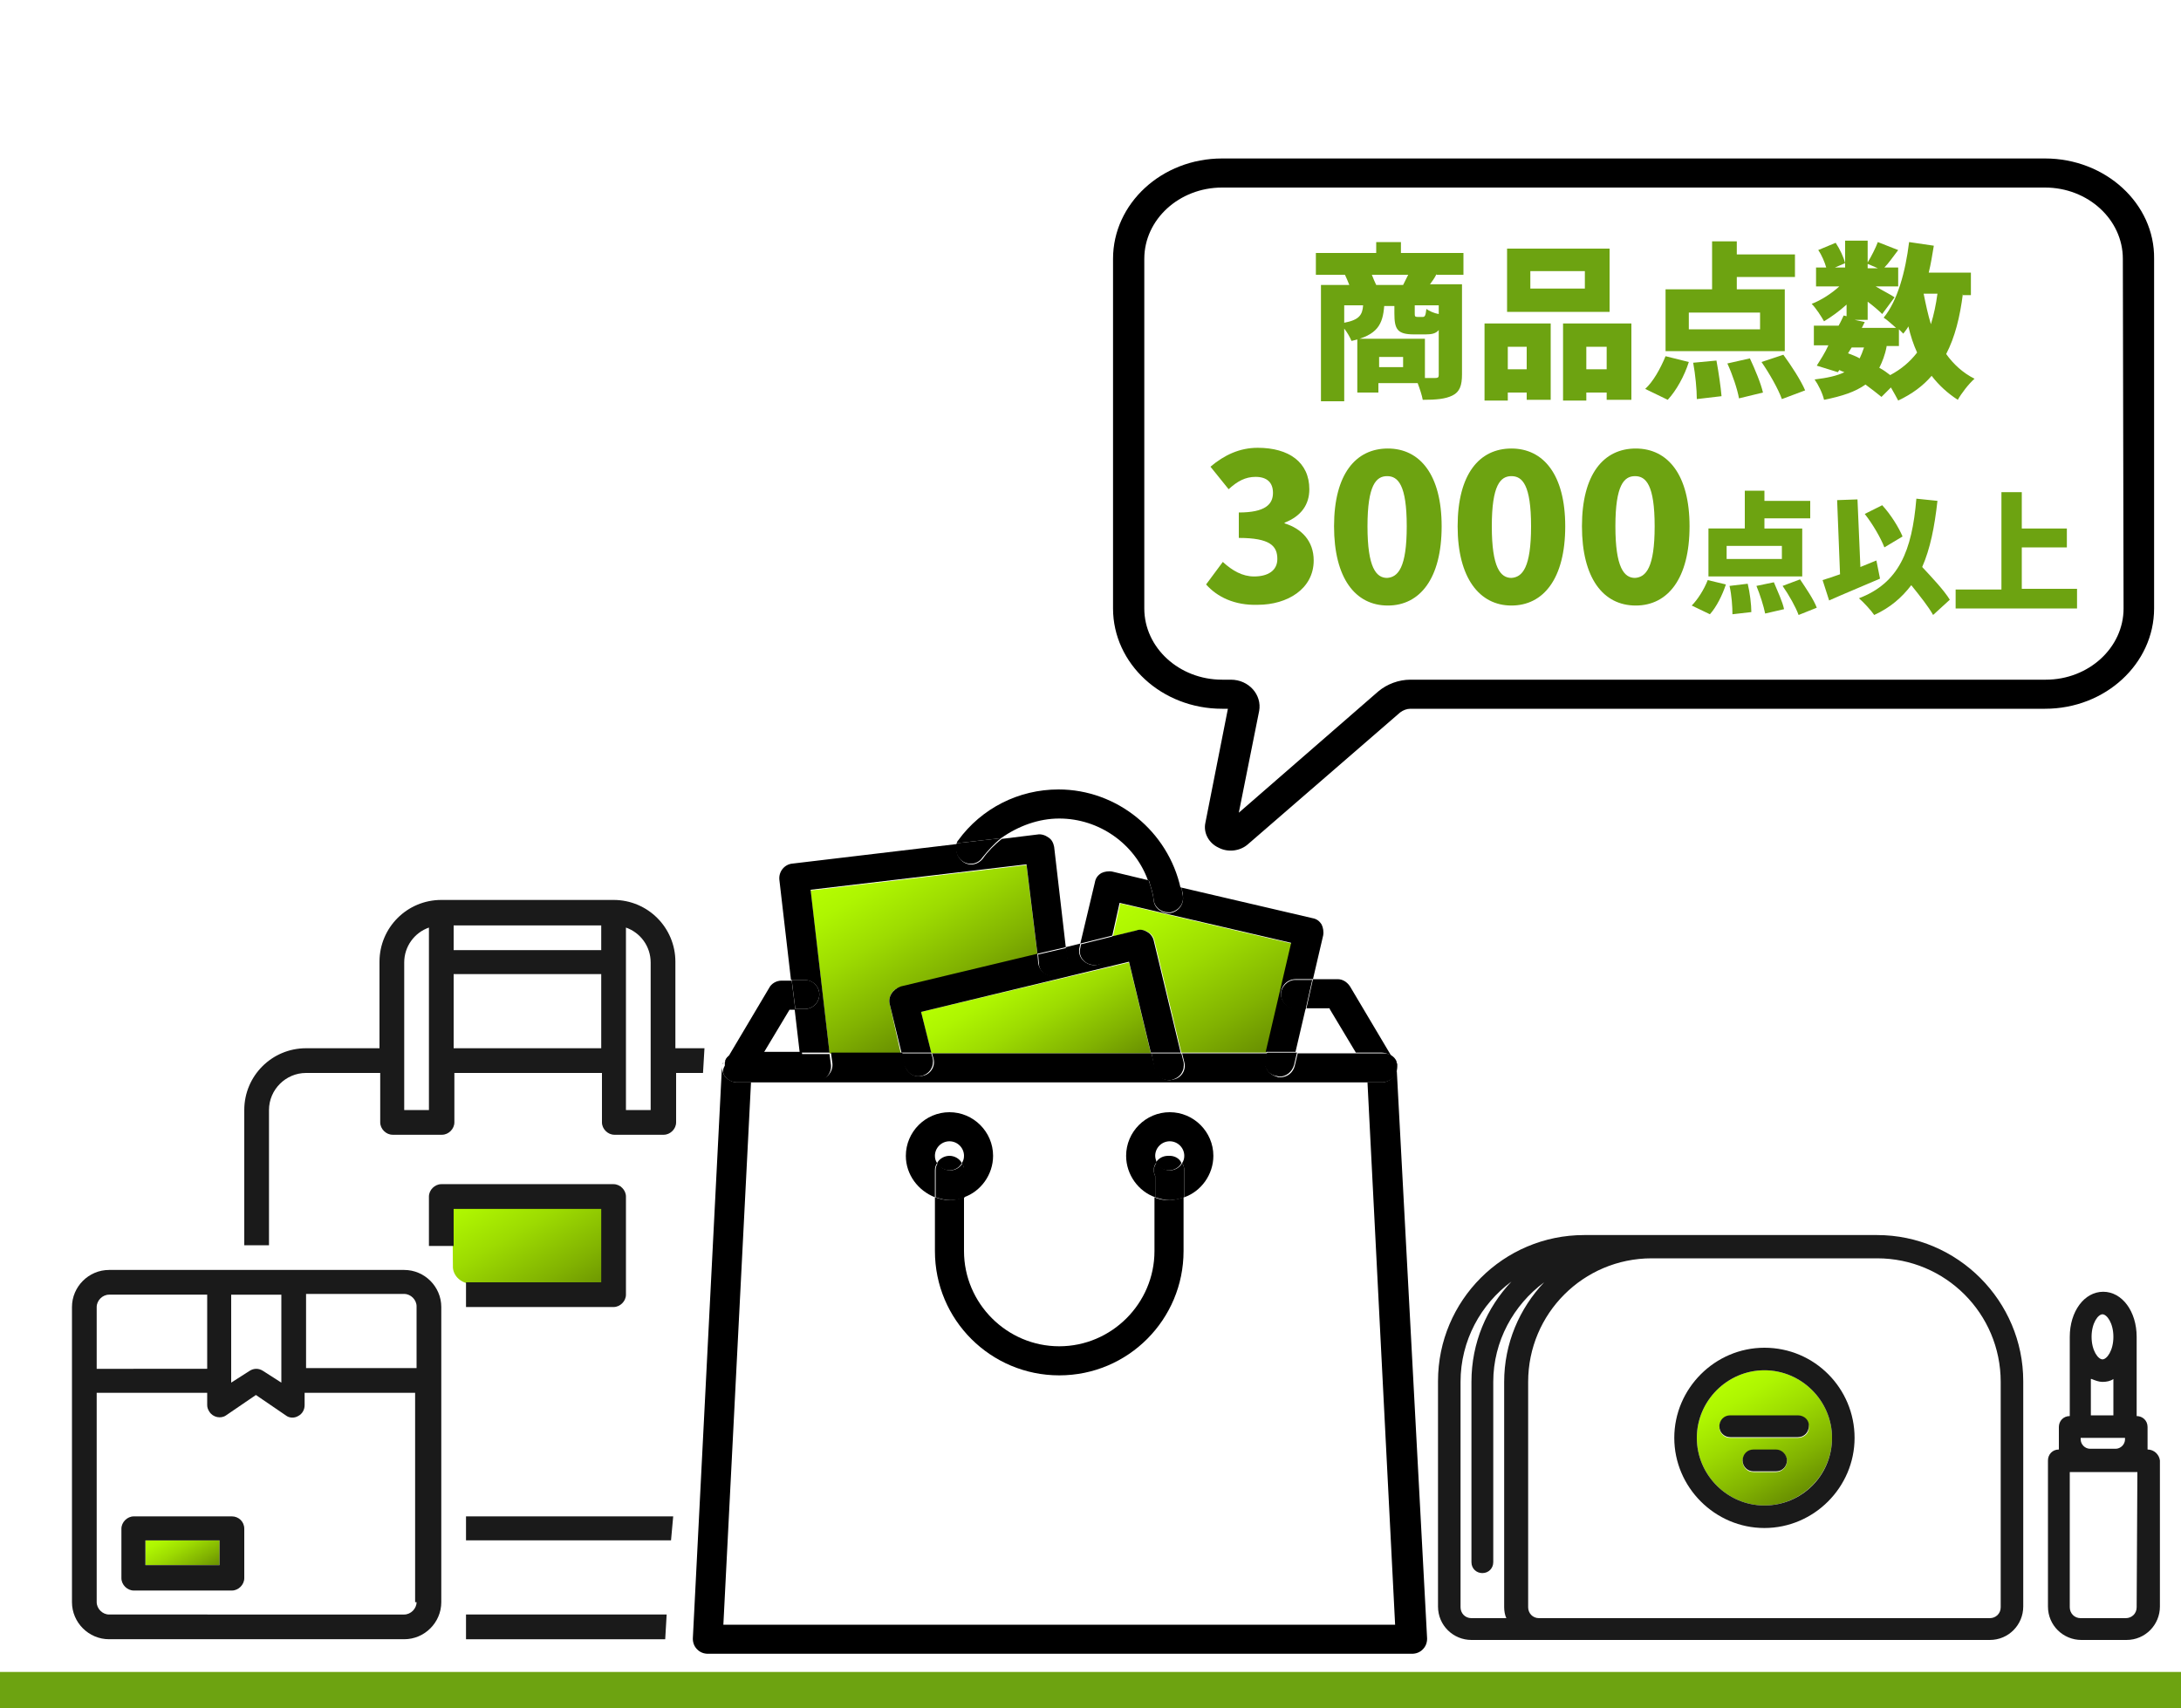 <?xml version="1.0" encoding="utf-8"?>
<!-- Generator: Adobe Illustrator 24.1.2, SVG Export Plug-In . SVG Version: 6.00 Build 0)  -->
<!DOCTYPE svg PUBLIC "-//W3C//DTD SVG 1.1//EN" "http://www.w3.org/Graphics/SVG/1.1/DTD/svg11.dtd">
<svg version="1.1" id="レイヤー_1" xmlns:x="http://ns.adobe.com/Extensibility/1.0/" xmlns:i="http://ns.adobe.com/AdobeIllustrator/10.0/" xmlns:graph="http://ns.adobe.com/Graphs/1.0/"
	 xmlns="http://www.w3.org/2000/svg" xmlns:xlink="http://www.w3.org/1999/xlink" x="0px" y="0px" viewBox="0 0 300 235"
	 style="enable-background:new 0 0 300 235;" xml:space="preserve">
<style type="text/css">
	.st0{fill:#6DA311;}
	.st1{fill:url(#SVGID_1_);}
	.st2{fill:url(#SVGID_2_);}
	.st3{fill:#1A1A1A;}
	.st4{fill:url(#SVGID_3_);}
	.st5{fill:url(#SVGID_4_);}
	.st6{fill:url(#SVGID_5_);}
	.st7{fill:url(#SVGID_6_);}
	.st8{display:none;}
	.st9{display:inline;fill:#6DA311;}
</style>
<g id="レイヤー_6">
	<rect y="230" class="st0" width="300" height="5"/>
</g>
<g>
	
		<linearGradient id="SVGID_1_" gradientUnits="userSpaceOnUse" x1="68.544" y1="76.181" x2="79.998" y2="56.342" gradientTransform="matrix(1 0 0 -1 0 236)">
		<stop  offset="0" style="stop-color:#B5FE01"/>
		<stop  offset="0.158" style="stop-color:#AEF501"/>
		<stop  offset="0.421" style="stop-color:#9DDB01"/>
		<stop  offset="0.754" style="stop-color:#81B201"/>
		<stop  offset="0.994" style="stop-color:#699001"/>
	</linearGradient>
	<path class="st1" d="M64.9,176.6l20.6-0.2l-0.1-13.2l-23.2,0.2l0.1,11C62.4,175.6,63.5,176.6,64.9,176.6z"/>
	
		<linearGradient id="SVGID_2_" gradientUnits="userSpaceOnUse" x1="23.117" y1="25.835" x2="27.123" y2="18.895" gradientTransform="matrix(1 0 0 -1 0 236)">
		<stop  offset="0" style="stop-color:#B5FE01"/>
		<stop  offset="0.158" style="stop-color:#AEF501"/>
		<stop  offset="0.421" style="stop-color:#9DDB01"/>
		<stop  offset="0.754" style="stop-color:#81B201"/>
		<stop  offset="0.994" style="stop-color:#699001"/>
	</linearGradient>
	<rect x="20" y="211.9" class="st2" width="10.2" height="3.4"/>
	<path class="st3" d="M55.6,174.7H15c-2.8,0-5.1,2.3-5.1,5.1v40.6c0,2.8,2.3,5.1,5.1,5.1h40.6c2.8,0,5.1-2.3,5.1-5.1v-40.6
		C60.7,177,58.4,174.7,55.6,174.7z M31.9,178.1h6.8v12.1l-2.5-1.6c-0.6-0.4-1.3-0.4-1.9,0l-2.5,1.6v-12.1H31.9z M13.3,179.8
		c0-0.9,0.8-1.7,1.7-1.7h13.5v10.2H13.3V179.8z M57.3,220.4c0,0.9-0.8,1.7-1.7,1.7H15c-0.9,0-1.7-0.8-1.7-1.7v-28.8h15.2v1.7
		c0,0.3,0.1,0.6,0.3,0.9c0.5,0.8,1.6,1,2.3,0.5l4.1-2.8l4.1,2.8c0.5,0.4,1.2,0.4,1.7,0.1c0.6-0.3,0.9-0.9,0.9-1.5v-1.7h15.2v28.8
		H57.3z M57.3,188.2H42.1V178h13.5c0.9,0,1.7,0.8,1.7,1.7V188.2z"/>
	<path class="st3" d="M31.9,208.6H18.4c-0.9,0-1.7,0.8-1.7,1.7v6.8c0,0.9,0.8,1.7,1.7,1.7h13.5c0.9,0,1.7-0.8,1.7-1.7v-6.8
		C33.6,209.3,32.8,208.6,31.9,208.6z M30.2,215.3H20v-3.4h10.2V215.3z"/>
	<g>
		<g>
			<polygon class="st3" points="64.1,222.1 64.1,225.5 91.5,225.5 91.7,222.1 			"/>
			<polygon class="st3" points="64.1,208.6 64.1,211.9 92.3,211.9 92.6,208.6 			"/>
			<path class="st3" d="M92.9,144.2v-11.9c0-4.7-3.8-8.5-8.5-8.5H60.7c-4.7,0-8.5,3.8-8.5,8.5v11.9H42.1c-4.7,0-8.5,3.8-8.5,8.5
				v18.6H37v-18.6c0-2.8,2.3-5.1,5.1-5.1h10.2v6.8c0,0.9,0.8,1.7,1.7,1.7h6.8c0.9,0,1.7-0.8,1.7-1.7v-6.8h20.3v6.8
				c0,0.9,0.8,1.7,1.7,1.7h6.8c0.9,0,1.7-0.8,1.7-1.7v-6.8h3.7l0.2-3.4H92.9z M59,152.7h-3.4v-20.3c0-2.2,1.4-4.1,3.4-4.8V152.7z
				 M82.7,144.2H62.4V134h20.3V144.2z M82.7,130.7H62.4v-3.4h20.3V130.7z M89.5,152.7h-3.4v-25.1c2,0.7,3.4,2.6,3.4,4.8V152.7z"/>
		</g>
	</g>
	<path class="st3" d="M82.7,176.4H64.1v3.4h20.3c0.9,0,1.7-0.8,1.7-1.7v-13.5c0-0.9-0.8-1.7-1.7-1.7H60.7c-0.9,0-1.7,0.8-1.7,1.7
		v6.8h3.4v-5.1h20.3V176.4z"/>
</g>
<g>
	
		<linearGradient id="SVGID_3_" gradientUnits="userSpaceOnUse" x1="119.504" y1="118.16" x2="132.318" y2="95.964" gradientTransform="matrix(1 0 0 -1 0 236)">
		<stop  offset="0" style="stop-color:#B5FE01"/>
		<stop  offset="0.158" style="stop-color:#AEF501"/>
		<stop  offset="0.421" style="stop-color:#9DDB01"/>
		<stop  offset="0.754" style="stop-color:#81B201"/>
		<stop  offset="0.994" style="stop-color:#699001"/>
	</linearGradient>
	<path class="st4" d="M122.4,138.2c-0.3-1.1,0.4-2.2,1.5-2.4l18.8-4.5l-1.5-12.3l-29.7,3.5l2.6,22.4h9.8L122.4,138.2z"/>
	
		<linearGradient id="SVGID_4_" gradientUnits="userSpaceOnUse" x1="160.41" y1="115.343" x2="174.312" y2="91.264" gradientTransform="matrix(1 0 0 -1 0 236)">
		<stop  offset="0" style="stop-color:#B5FE01"/>
		<stop  offset="0.158" style="stop-color:#AEF501"/>
		<stop  offset="0.421" style="stop-color:#9DDB01"/>
		<stop  offset="0.754" style="stop-color:#81B201"/>
		<stop  offset="0.994" style="stop-color:#699001"/>
	</linearGradient>
	<path class="st5" d="M157.9,128.2c0.5,0.3,0.8,0.7,0.9,1.2l3.7,15.4h11.7l3.5-15l-23.6-5.5l-1,4.5l3.3-0.8
		C156.9,127.9,157.4,127.9,157.9,128.2z"/>
	
		<linearGradient id="SVGID_5_" gradientUnits="userSpaceOnUse" x1="138.22" y1="103.377" x2="148.545" y2="85.494" gradientTransform="matrix(1 0 0 -1 0 236)">
		<stop  offset="0" style="stop-color:#B5FE01"/>
		<stop  offset="0.158" style="stop-color:#AEF501"/>
		<stop  offset="0.421" style="stop-color:#9DDB01"/>
		<stop  offset="0.754" style="stop-color:#81B201"/>
		<stop  offset="0.994" style="stop-color:#699001"/>
	</linearGradient>
	<polygon class="st6" points="126.7,139.2 128.1,144.9 158.3,144.9 155.3,132.4 	"/>
	<path d="M145.7,112.6c5.5,0,10.4,3.5,12.2,8.5l4.5,1.1c-1.7-7.8-8.7-13.6-16.8-13.6c-5.5,0-10.6,2.6-13.8,7
		c-0.1,0.1-0.2,0.3-0.2,0.4l6.1-0.7C140.1,113.6,142.9,112.6,145.7,112.6z"/>
	<polygon points="128.1,144.9 128.1,144.9 158.3,144.9 158.3,144.9 	"/>
	<polygon points="114.1,144.9 114.1,144.9 124,144.9 124,144.9 	"/>
	<path d="M192.1,146.5c0,0.1,0,0.2,0,0.2C192.1,146.6,192.1,146.5,192.1,146.5z"/>
	<path d="M99.4,146.4c0-0.1,0.1-0.2,0.1-0.3C99.5,146.2,99.5,146.3,99.4,146.4z"/>
	<polygon points="162.5,144.9 162.5,144.9 174.1,144.9 174.1,144.9 	"/>
	<path d="M192,146.1c0,0.1,0.1,0.2,0.1,0.3C192,146.3,192,146.2,192,146.1z"/>
	<path d="M99.4,146.7c0-0.1,0-0.2,0-0.3C99.4,146.5,99.4,146.6,99.4,146.7z"/>
	<path d="M101.4,144.9h8.7l0,0H105l3.6-6h0.8l-0.5-4h-1.4c-0.7,0-1.4,0.4-1.7,1l-6,10.1l-0.1,0.1
		C99.9,145.3,100.6,144.9,101.4,144.9z"/>
	<path d="M182.9,138.8l3.6,6h-8.3l0,0H190c0.8,0,1.5,0.4,1.8,1.1c0,0,0-0.1-0.1-0.1l-6-10.1c-0.4-0.6-1-1-1.7-1h-3.4l-0.9,4h3.2
		V138.8z"/>
	<path d="M161,125.6c-0.1,0-0.2,0-0.3,0c-1,0-1.9-0.7-2-1.7s-0.4-1.9-0.7-2.8l-5-1.2c-0.5-0.1-1.1,0-1.5,0.2
		c-0.5,0.3-0.8,0.7-0.9,1.3l-2,8.4l4.4-1.1l1-4.5l23.6,5.5l-3.5,15h4.1l1.4-6h-1.4c-1.1,0-2-0.9-2-2s0.9-2,2-2h2.4l1.4-6
		c0.1-0.5,0-1.1-0.2-1.5c-0.3-0.5-0.7-0.8-1.3-0.9l-18-4.2c0.1,0.4,0.2,0.8,0.2,1.1C162.9,124.4,162.1,125.4,161,125.6z"/>
	<path d="M158.7,123.8c0.1,1,1,1.7,2,1.7c0.1,0,0.2,0,0.3,0c1.1-0.2,1.9-1.2,1.7-2.3c-0.1-0.4-0.1-0.8-0.2-1.1L158,121
		C158.3,122,158.6,122.9,158.7,123.8z"/>
	<path d="M176.2,136.8c0,1.1,0.9,2,2,2h1.4l0.9-4h-2.4C177.2,134.8,176.2,135.7,176.2,136.8z"/>
	<polygon points="174.1,144.9 174.1,144.9 178.3,144.9 178.3,144.9 	"/>
	<path d="M112.7,136.8c0,1.1-0.9,2-2,2h-1.4l0.7,6h4.1l-2.6-22.4l29.7-3.5l1.5,12.3l3.9-0.9l-1.6-13.8c-0.1-0.5-0.3-1-0.8-1.3
		c-0.4-0.3-1-0.5-1.5-0.4l-4.9,0.6c-1,0.8-1.9,1.7-2.6,2.7c-0.7,0.9-1.9,1.1-2.8,0.4c-0.8-0.6-1-1.6-0.7-2.4l-22.7,2.7
		c-1.1,0.1-1.9,1.1-1.8,2.2l1.6,13.8h1.8C111.8,134.8,112.7,135.7,112.7,136.8z"/>
	<path d="M132.3,118.4c0.9,0.7,2.2,0.5,2.8-0.4c0.8-1,1.6-1.9,2.6-2.7l-6.1,0.7C131.3,116.9,131.6,117.9,132.3,118.4z"/>
	<polygon points="110.1,144.9 110.1,144.9 114.1,144.9 114.1,144.9 	"/>
	<path d="M110.7,138.8c1.1,0,2-0.9,2-2s-0.9-2-2-2h-1.8l0.5,4H110.7z"/>
	<path d="M122.4,138.2l1.6,6.6h4.1l-1.4-5.6l28.6-6.9l3,12.5h4.1l-3.7-15.4c-0.1-0.5-0.5-1-0.9-1.2c-0.5-0.3-1-0.4-1.5-0.2l-3.3,0.8
		l-0.6,2.4c-0.3,1.1-1.3,1.8-2.4,1.5c-1.1-0.3-1.8-1.3-1.5-2.4l0.1-0.5l-2,0.5l0.2,1.7c0.1,1.1-0.7,2.1-1.8,2.2
		c-1.1,0.1-2.1-0.7-2.2-1.8l-0.1-1.2l-18.8,4.5C122.8,136.1,122.1,137.1,122.4,138.2z"/>
	<polygon points="124,144.9 124,144.9 128.1,144.9 128.1,144.9 	"/>
	<polygon points="158.3,144.9 158.3,144.9 162.5,144.9 162.5,144.9 	"/>
	<path d="M150.1,132.7c1.1,0.3,2.2-0.4,2.4-1.5l0.6-2.4l-4.4,1.1l-0.1,0.5C148.3,131.4,149,132.5,150.1,132.7z"/>
	<path d="M145.1,134.3c1.1-0.1,1.9-1.1,1.8-2.2l-0.2-1.7l-3.9,0.9l0.1,1.2C142.9,133.6,143.9,134.4,145.1,134.3z"/>
	<path d="M192.1,146.4v0.1C192.1,146.4,192.1,146.4,192.1,146.4z"/>
	<path d="M99.6,146L99.6,146L99.6,146z"/>
	<path d="M99.4,146.4L99.4,146.4L99.4,146.4z"/>
	<path d="M192.1,146.7c0,0.4,0,0.8-0.3,1.2c-0.4,0.6-1,1-1.8,1h-1.9l3.8,74.6H99.5l3.8-74.6h-1.9c-0.7,0-1.4-0.4-1.8-1
		c-0.2-0.4-0.3-0.8-0.3-1.1l0,0l-4,78.6c0,0.6,0.2,1.1,0.6,1.5s0.9,0.6,1.5,0.6h96.8c0.6,0,1.1-0.2,1.5-0.6c0.4-0.4,0.6-0.9,0.6-1.5
		L192.1,146.7C192.1,146.8,192.1,146.7,192.1,146.7z"/>
	<path d="M191.9,146L191.9,146L191.9,146z"/>
	<path d="M99.6,147.9c0.4,0.6,1,1,1.8,1h1.9h84.9h1.9c0.7,0,1.4-0.4,1.8-1c0.2-0.4,0.3-0.8,0.3-1.2c0-0.1,0-0.2,0-0.2v-0.1
		c0-0.1-0.1-0.2-0.1-0.3V146c-0.3-0.7-1-1.1-1.8-1.1h-11.8l-0.4,1.7c-0.2,0.9-1,1.6-2,1.6c-0.2,0-0.3,0-0.5-0.1
		c-1.1-0.3-1.8-1.3-1.5-2.4l0.2-0.8h-11.7l0.3,1.2c0.3,1.1-0.4,2.2-1.5,2.4c-0.2,0-0.3,0.1-0.5,0.1c-0.9,0-1.7-0.6-2-1.5l-0.5-2.2
		h-30.2l0.2,0.7c0.3,1.1-0.4,2.2-1.5,2.4c-1.1,0.3-2.2-0.4-2.4-1.5l-0.4-1.7h-9.8l0.2,1.5c0.1,1.1-0.7,2.1-1.8,2.2
		c-0.1,0-0.2,0-0.2,0c-1,0-1.9-0.8-2-1.8l-0.2-2h-8.7c-0.8,0-1.5,0.5-1.8,1.1c0,0,0,0,0,0.1s-0.1,0.2-0.1,0.3c0,0,0,0,0,0.1
		s0,0.2,0,0.3C99.4,147.1,99.4,147.5,99.6,147.9z"/>
	<path d="M174,145.6c-0.3,1.1,0.4,2.2,1.5,2.4c0.2,0,0.3,0.1,0.5,0.1c0.9,0,1.7-0.6,2-1.6l0.4-1.7h-4.1L174,145.6z"/>
	<path d="M110.3,146.9c0.1,1,1,1.8,2,1.8c0.1,0,0.2,0,0.2,0c1.1-0.1,1.9-1.1,1.8-2.2l-0.2-1.5H110L110.3,146.9z"/>
	<path d="M124.4,146.5c0.3,1.1,1.3,1.8,2.4,1.5s1.7-1.3,1.5-2.4l-0.2-0.7H124L124.4,146.5z"/>
	<path d="M158.8,147.1c0.2,0.9,1,1.5,2,1.5c0.2,0,0.3,0,0.5-0.1c1.1-0.3,1.7-1.3,1.5-2.4l-0.3-1.2h-4.1L158.8,147.1z"/>
	<path d="M158.7,161c0-0.4,0.1-0.8,0.4-1.1c-0.1-0.3-0.2-0.6-0.2-0.9c0-1.1,0.9-2,2-2s2,0.9,2,2c0,0.4-0.1,0.7-0.3,1
		c0.2,0.3,0.3,0.6,0.3,1v3.7c2.3-0.8,4-3.1,4-5.7c0-3.3-2.7-6-6-6s-6,2.7-6,6c0,2.6,1.7,4.9,4,5.7v-2.9
		C158.8,161.5,158.7,161.3,158.7,161z"/>
	<path d="M128.6,164.7V161c0-0.4,0.1-0.7,0.3-1c-0.2-0.3-0.3-0.6-0.3-1c0-1.1,0.9-2,2-2s2,0.9,2,2c0,0.4-0.1,0.7-0.3,1
		c0.2,0.3,0.3,0.6,0.3,1v3.7c2.3-0.8,4-3.1,4-5.7c0-3.3-2.7-6-6-6s-6,2.7-6,6C124.6,161.6,126.3,163.8,128.6,164.7z"/>
	<path d="M130.6,161c0.7,0,1.4-0.4,1.7-1c-0.3-0.6-1-1-1.7-1s-1.4,0.4-1.7,1C129.2,160.6,129.9,161,130.6,161z"/>
	<path d="M128.6,164.7v7.4c0,9.5,7.7,17.1,17.1,17.1c9.5,0,17.1-7.7,17.1-17.1v-7.4c-0.6,0.2-1.3,0.4-2,0.4s-1.4-0.1-2-0.4v7.4
		c0,7.2-5.9,13.1-13.1,13.1c-7.2,0-13.1-5.9-13.1-13.1v-7.4c-0.6,0.2-1.3,0.4-2,0.4S129.2,164.9,128.6,164.7z"/>
	<path d="M160.9,159h-0.2c-0.7,0-1.3,0.3-1.7,0.9c0.3,0.7,1,1.1,1.8,1.1c0.7,0,1.4-0.4,1.7-1C162.3,159.4,161.6,159,160.9,159z"/>
	<path d="M162.9,164.7V161c0-0.4-0.1-0.7-0.3-1c-0.3,0.6-1,1-1.7,1c-0.8,0-1.5-0.5-1.8-1.1c-0.2,0.3-0.4,0.7-0.4,1.1
		c0,0.3,0.1,0.5,0.2,0.8v2.9c0.6,0.2,1.3,0.4,2,0.4S162.3,164.9,162.9,164.7z"/>
	<path d="M132.4,160c-0.3,0.6-1,1-1.7,1s-1.4-0.4-1.7-1c-0.2,0.3-0.3,0.6-0.3,1v3.7c0.6,0.2,1.3,0.4,2,0.4s1.4-0.1,2-0.4V161
		C132.6,160.6,132.5,160.3,132.4,160z"/>
</g>
<g>
	
		<linearGradient id="SVGID_6_" gradientUnits="userSpaceOnUse" x1="238.068" y1="46.223" x2="247.364" y2="30.121" gradientTransform="matrix(1 0 0 -1 0 236)">
		<stop  offset="0" style="stop-color:#B5FE01"/>
		<stop  offset="0.158" style="stop-color:#AEF501"/>
		<stop  offset="0.421" style="stop-color:#9DDB01"/>
		<stop  offset="0.754" style="stop-color:#81B201"/>
		<stop  offset="0.994" style="stop-color:#699001"/>
	</linearGradient>
	<path class="st7" d="M242.7,188.5c-5.1,0-9.3,4.2-9.3,9.3s4.2,9.3,9.3,9.3s9.3-4.2,9.3-9.3S247.8,188.5,242.7,188.5z M244.3,202.5
		h-3.1c-0.9,0-1.5-0.7-1.5-1.5c0-0.9,0.7-1.5,1.5-1.5h3.1c0.9,0,1.5,0.7,1.5,1.5S245.1,202.5,244.3,202.5z M247.3,197.8H238
		c-0.9,0-1.5-0.7-1.5-1.5c0-0.9,0.7-1.5,1.5-1.5h9.3c0.9,0,1.5,0.7,1.5,1.5C248.9,197.1,248.2,197.8,247.3,197.8z"/>
	<path class="st3" d="M258.2,169.9h-40.3c-11.1,0-20.1,9-20.1,20.1v31c0,2.6,2.1,4.6,4.6,4.6h71.3c2.6,0,4.6-2.1,4.6-4.6v-31
		C278.3,179,269.3,169.9,258.2,169.9z M202.4,222.6c-0.9,0-1.5-0.7-1.5-1.5v-31c0-5.7,2.8-10.7,7-13.8c-3.4,3.6-5.5,8.4-5.5,13.8
		v24.8c0,0.9,0.7,1.5,1.5,1.5c0.9,0,1.5-0.7,1.5-1.5v-24.8c0-5.6,2.8-10.6,7-13.7c-3.4,3.6-5.5,8.4-5.5,13.7v31
		c0,0.5,0.1,1.1,0.3,1.5H202.4z M275.2,221.1c0,0.9-0.7,1.5-1.5,1.5h-62c-0.9,0-1.5-0.7-1.5-1.5v-31c0-9.4,7.6-17,17-17h31
		c9.4,0,17,7.6,17,17V221.1z"/>
	<path class="st3" d="M295.4,199.4v-3.1c0-0.9-0.7-1.5-1.5-1.5v-10.9c0-3.5-2-6.2-4.6-6.2s-4.6,2.7-4.6,6.2v10.9
		c-0.9,0-1.5,0.7-1.5,1.5v3.1c-0.9,0-1.5,0.7-1.5,1.5V221c0,2.6,2.1,4.6,4.6,4.6h6.2c2.6,0,4.6-2.1,4.6-4.6v-20.1
		C297,200.1,296.3,199.4,295.4,199.4z M289.2,180.8c0.6,0,1.5,1.2,1.5,3.1c0,1.9-0.9,3.1-1.5,3.1s-1.5-1.2-1.5-3.1
		S288.6,180.8,289.2,180.8z M287.7,189.7c0.5,0.2,1,0.4,1.5,0.4s1.1-0.1,1.5-0.4v5h-3.1v-5H287.7z M292.3,197.8v0.2
		c0,0.7-0.6,1.3-1.3,1.3h-3.5c-0.7,0-1.3-0.6-1.3-1.3v-0.2 M293.9,221.1c0,0.9-0.7,1.5-1.5,1.5h-6.2c-0.9,0-1.5-0.7-1.5-1.5v-18.6
		h9.3L293.9,221.1L293.9,221.1z"/>
	<path class="st3" d="M242.7,185.4c-6.8,0-12.4,5.6-12.4,12.4c0,6.8,5.6,12.4,12.4,12.4c6.8,0,12.4-5.6,12.4-12.4
		C255.1,191,249.6,185.4,242.7,185.4z M242.7,207.1c-5.1,0-9.3-4.2-9.3-9.3s4.2-9.3,9.3-9.3s9.3,4.2,9.3,9.3
		C252,203,247.8,207.1,242.7,207.1z"/>
	<path class="st3" d="M247.3,194.7H238c-0.9,0-1.5,0.7-1.5,1.5c0,0.9,0.7,1.5,1.5,1.5h9.3c0.9,0,1.5-0.7,1.5-1.5
		C248.9,195.4,248.2,194.7,247.3,194.7z"/>
	<path class="st3" d="M244.3,199.4h-3.1c-0.9,0-1.5,0.7-1.5,1.5c0,0.9,0.7,1.5,1.5,1.5h3.1c0.9,0,1.5-0.7,1.5-1.5
		C245.8,200.1,245.1,199.4,244.3,199.4z"/>
</g>
<g>
	<g>
		<path d="M281.3,21.8H168.1c-8.3,0-15,6.2-15,13.8v48.1c0,7.6,6.7,13.8,15,13.8h0.8l-3.1,15.7c-0.3,1.4,0.5,2.8,1.8,3.4
			c1.3,0.7,3,0.5,4.1-0.5L192.6,98c0.4-0.3,0.9-0.5,1.4-0.5h87.3c8.3,0,15-6.2,15-13.8V35.6C296.4,28,289.6,21.8,281.3,21.8
			L281.3,21.8z M292.1,83.7c0,5.4-4.8,9.8-10.7,9.8H194c-1.6,0-3.2,0.6-4.4,1.6l-19.2,16.7l2.8-14c0.4-2.2-1.4-4.3-3.9-4.3h-1.2
			c-5.9,0-10.7-4.4-10.7-9.8V35.6c0-5.4,4.8-9.8,10.7-9.8h113.2c5.9,0,10.7,4.4,10.7,9.8L292.1,83.7L292.1,83.7z"/>
	</g>
</g>
<g class="st8">
	<path class="st9" d="M198.4,37.9c-0.3,0.5-0.6,1-0.9,1.4h4.4v12.3c0,1.5-0.3,2.4-1.3,2.9s-2.3,0.6-4,0.6c-0.1-0.6-0.4-1.5-0.7-2.2
		h-5.4V54h-2.9v-7.3h9.2V52c0.6,0,1.2,0,1.4,0c0.4,0,0.5-0.1,0.5-0.4v-6.2c-0.4,0.5-1,0.6-1.8,0.6h-1.6c-2.3,0-2.7-0.7-2.7-2.9v-1
		h-1.3c-0.2,2.4-0.9,3.9-4.5,4.7c-0.2-0.5-0.6-1.2-1-1.7V55h-3.1V39.3h3.9c-0.2-0.5-0.4-1-0.5-1.4H182v-3h8.3v-1.5h3.4v1.5h8.5v3
		C202.2,37.9,198.4,37.9,198.4,37.9z M185.8,44.5c2.1-0.4,2.5-1.1,2.6-2.3h-2.6V44.5z M193.8,39.3c0.2-0.4,0.5-1,0.7-1.4h-4.9
		c0.2,0.5,0.4,1,0.6,1.4H193.8z M193.9,49.1h-3.3v1.4h3.3V49.1z M198.7,42.1h-3.2v1c0,0.5,0,0.6,0.4,0.6h0.7c0.3,0,0.4-0.2,0.5-1.1
		c0.4,0.3,1,0.5,1.7,0.7L198.7,42.1L198.7,42.1z"/>
	<path class="st9" d="M204.3,44.5h9.1V55h-3.3v-1h-2.6v1.1h-3.1L204.3,44.5L204.3,44.5z M221.4,42.9h-14v-8.7h14V42.9z M207.5,47.7
		v3.1h2.6v-3.1H207.5z M218,37.4h-7.4v2.3h7.4V37.4z M224.3,44.5V55H221v-1h-2.8v1.1H215V44.5H224.3z M221,50.8v-3.1h-2.8v3.1H221z"
		/>
	<path class="st9" d="M225.8,53.4c1-1,2.1-2.8,2.7-4.4l3.2,0.8c-0.6,1.9-1.7,3.9-2.9,5.1L225.8,53.4z M244.9,48.4h-16.2V40h6.3v-6.6
		h3.4v1.8h7.9v3.1h-7.9V40h6.5V48.4z M241.5,43h-9.7v2.3h9.7V43z M235.5,49.7c0.3,1.6,0.6,3.6,0.7,4.9l-3.4,0.4c0-1.3-0.2-3.4-0.5-5
		L235.5,49.7z M240,49.3c0.7,1.5,1.5,3.4,1.8,4.7l-3.2,0.8c-0.2-1.2-0.9-3.3-1.6-4.8L240,49.3z M244.6,48.8c1.1,1.5,2.4,3.5,3,4.9
		l-3.2,1.2c-0.5-1.3-1.7-3.5-2.7-5L244.6,48.8z"/>
	<path class="st9" d="M268.8,40.5c-0.4,3.2-1.1,5.9-2.3,8.2c1,1.4,2.3,2.6,3.8,3.4c-0.8,0.7-1.8,2-2.3,2.9c-1.4-0.9-2.6-2-3.6-3.2
		c-1.2,1.3-2.7,2.5-4.6,3.4c-0.2-0.4-0.6-1.1-1-1.8l-1.3,1.3c-0.6-0.5-1.3-1.1-2.2-1.7c-1.4,1-3.2,1.6-5.6,2.1
		c-0.2-0.9-0.8-2.1-1.3-2.7c1.7-0.2,3-0.5,4.1-1c-0.3-0.1-0.5-0.2-0.7-0.3l-0.2,0.3l-2.9-0.8c0.5-0.8,1-1.7,1.6-2.8h-2v-2.6h3.4
		c0.3-0.5,0.5-1,0.7-1.4l0.4,0.1v-1.6c-1,0.9-2.1,1.7-3.1,2.3c-0.4-0.7-1.1-1.8-1.7-2.4c1.3-0.5,2.7-1.4,3.7-2.4h-3.1V37h1.4
		c-0.2-0.7-0.6-1.7-1-2.4l2.3-1c0.6,0.8,1.1,2,1.3,2.8l-1.4,0.6h1.4v-3.7h3v3c0.5-0.8,1-2,1.4-2.8l2.8,1.1c-0.7,0.9-1.3,1.8-1.8,2.4
		h1.8v2.6H257c1,0.5,2.2,1.2,2.6,1.5l-1.7,2.3c-0.5-0.5-1.2-1.1-1.9-1.7V44h-1.8l1.4,0.3l-0.4,0.8h4.7c-0.5-0.5-1.2-1.1-1.6-1.4
		c1.9-2.3,3-6.3,3.5-10.4l3.4,0.5c-0.2,1.2-0.4,2.4-0.7,3.6h5.8v3.1C270.3,40.5,268.8,40.5,268.8,40.5z M253.3,48.6
		c0.5,0.2,1,0.4,1.6,0.7c0.2-0.4,0.4-0.9,0.6-1.5h-1.7L253.3,48.6z M255.9,37h1.4l-1.4-0.6V37z M258.5,47.8c-0.2,1.1-0.6,2.1-1,2.9
		c0.5,0.3,1.1,0.7,1.5,1c1.5-0.8,2.7-1.8,3.7-3c-0.5-1.1-0.9-2.3-1.2-3.6c-0.2,0.4-0.5,0.7-0.7,1c-0.2-0.2-0.4-0.4-0.6-0.6v2.3
		C260.2,47.8,258.5,47.8,258.5,47.8z M263.6,40.5c0.3,1.5,0.6,2.9,1,4.2c0.4-1.3,0.7-2.6,0.8-4.2H263.6z"/>
	<path class="st9" d="M167.9,81.2c5.2-4.7,8.7-8.5,8.7-11.5c0-1.9-1.1-2.9-2.7-2.9c-1.4,0-2.5,1-3.5,2l-2.7-2.7
		c2-2.2,3.9-3.2,6.9-3.2c4,0,6.8,2.6,6.8,6.6c0,3.6-3.1,7.5-6.3,10.8c1-0.1,2.5-0.3,3.4-0.3h3.8v4h-14.4V81.2z"/>
	<path class="st9" d="M184,73.5c0-7.2,3-10.7,7.4-10.7s7.4,3.6,7.4,10.7c0,7.2-3,10.9-7.4,10.9S184,80.7,184,73.5z M194,73.5
		c0-5.7-1.2-6.9-2.7-6.9s-2.7,1.2-2.7,6.9c0,5.7,1.2,7.1,2.7,7.1C192.8,80.5,194,79.2,194,73.5z"/>
	<path class="st9" d="M200.7,73.5c0-7.2,3-10.7,7.4-10.7s7.4,3.6,7.4,10.7c0,7.2-3,10.9-7.4,10.9S200.7,80.7,200.7,73.5z
		 M210.7,73.5c0-5.7-1.2-6.9-2.7-6.9s-2.7,1.2-2.7,6.9c0,5.7,1.2,7.1,2.7,7.1C209.5,80.5,210.7,79.2,210.7,73.5z"/>
	<path class="st9" d="M217.4,73.5c0-7.2,3-10.7,7.4-10.7s7.4,3.6,7.4,10.7c0,7.2-3,10.9-7.4,10.9S217.4,80.7,217.4,73.5z
		 M227.4,73.5c0-5.7-1.2-6.9-2.7-6.9s-2.7,1.2-2.7,6.9c0,5.7,1.2,7.1,2.7,7.1C226.2,80.5,227.4,79.2,227.4,73.5z"/>
	<path class="st9" d="M231.6,80.6c0.8-0.8,1.7-2.2,2.2-3.5l2.5,0.6c-0.5,1.5-1.3,3.1-2.2,4.1L231.6,80.6z M246.7,76.6h-12.8V70h5
		v-5.2h2.7v1.4h6.3v2.4h-6.3V70h5.2L246.7,76.6L246.7,76.6z M244,72.4h-7.6v1.8h7.6V72.4z M239.3,77.7c0.3,1.2,0.5,2.9,0.5,3.9
		l-2.6,0.3c0-1-0.1-2.6-0.4-3.9L239.3,77.7z M242.9,77.4c0.5,1.2,1.2,2.7,1.4,3.7l-2.6,0.6c-0.2-1-0.7-2.6-1.2-3.8L242.9,77.4z
		 M246.5,77c0.8,1.2,1.9,2.8,2.3,3.9l-2.5,1c-0.4-1.1-1.3-2.7-2.2-4L246.5,77z"/>
	<path class="st9" d="M257,76.9c-2.3,1-5,2.1-7,3l-0.9-2.8c0.7-0.2,1.5-0.5,2.4-0.8L251,66l2.8-0.1l0.4,9.3c0.7-0.3,1.5-0.6,2.2-0.9
		L257,76.9z M264.2,81.9c-0.6-1.1-1.8-2.6-3-4.1c-1.3,1.7-2.9,3.1-5.1,4.1c-0.4-0.6-1.5-1.8-2.1-2.3c5.5-2.1,7.3-6.5,7.9-13.7
		l2.9,0.3c-0.4,3.6-1,6.6-2.1,9.1c1.4,1.5,3,3.2,3.8,4.5L264.2,81.9z M257.5,72.6c-0.5-1.3-1.6-3.2-2.7-4.6l2.4-1.2
		c1.2,1.3,2.3,3.1,2.8,4.3L257.5,72.6z"/>
	<path class="st9" d="M284,78.4V81h-16.6v-2.6h6.3V65h2.8v5h6.2v2.6h-6.2v5.7h7.5V78.4z"/>
</g>
<g>
	<path class="st0" d="M197.6,37.7c-0.3,0.6-0.6,1-0.9,1.4h4.4v12.4c0,1.5-0.3,2.4-1.3,2.9c-1,0.5-2.3,0.6-4.1,0.6
		c-0.1-0.6-0.4-1.5-0.7-2.3h-5.4V54h-2.9v-7.4h9.3V52c0.6,0,1.2,0,1.4,0c0.4,0,0.5-0.1,0.5-0.4v-6.2c-0.4,0.5-1,0.6-1.8,0.6h-1.6
		c-2.3,0-2.7-0.7-2.7-2.9v-1h-1.4c-0.2,2.5-0.9,4-4.5,4.8c-0.2-0.5-0.6-1.2-1-1.7v10h-3.2V39.2h3.9c-0.2-0.5-0.4-1-0.6-1.4h-4v-3
		h8.3v-1.5h3.4v1.5h8.6v3H197.6z M184.9,44.4c2.1-0.4,2.5-1.1,2.6-2.4h-2.6V44.4z M193,39.2c0.2-0.4,0.5-1,0.7-1.4h-5
		c0.2,0.5,0.4,1,0.6,1.4H193z M193,49.1h-3.3v1.4h3.3V49.1z M197.9,42h-3.3v1c0,0.5,0,0.6,0.4,0.6h0.7c0.3,0,0.4-0.2,0.5-1.1
		c0.4,0.3,1.1,0.6,1.7,0.7V42z"/>
	<path class="st0" d="M204.2,44.5h9.1V55H210v-1h-2.6v1.1h-3.2V44.5z M221.4,42.9h-14.1v-8.7h14.1V42.9z M207.4,47.7v3.1h2.6v-3.1
		H207.4z M218,37.3h-7.5v2.4h7.5V37.3z M224.4,44.5V55H221v-1h-2.8v1.1H215V44.5H224.4z M221,50.8v-3.1h-2.8v3.1H221z"/>
	<path class="st0" d="M226.3,53.5c1.1-1,2.1-2.8,2.8-4.5l3.2,0.8c-0.6,1.9-1.7,3.9-2.9,5.2L226.3,53.5z M245.5,48.3h-16.4v-8.5h6.4
		v-6.6h3.4V35h8v3.1h-8v1.7h6.6V48.3z M242.1,43h-9.8v2.3h9.8V43z M236.1,49.6c0.3,1.6,0.6,3.7,0.7,4.9l-3.4,0.4
		c0-1.3-0.2-3.4-0.5-5L236.1,49.6z M240.7,49.3c0.7,1.5,1.5,3.4,1.8,4.7l-3.3,0.8c-0.2-1.2-0.9-3.3-1.6-4.8L240.7,49.3z M245.3,48.8
		c1.1,1.5,2.4,3.5,3,4.9l-3.2,1.2c-0.5-1.4-1.7-3.5-2.8-5.1L245.3,48.8z"/>
	<path class="st0" d="M270,40.4c-0.4,3.2-1.1,6-2.3,8.3c1,1.4,2.3,2.6,3.9,3.4c-0.8,0.7-1.8,2-2.3,2.9c-1.4-0.9-2.6-2-3.6-3.3
		c-1.2,1.4-2.7,2.5-4.6,3.4c-0.2-0.4-0.6-1.1-1-1.8l-1.3,1.3c-0.6-0.5-1.4-1.1-2.2-1.7c-1.4,1-3.2,1.6-5.7,2.1
		c-0.2-0.9-0.8-2.1-1.3-2.8c1.7-0.2,3.1-0.5,4.1-1c-0.3-0.1-0.5-0.2-0.7-0.3l-0.2,0.3l-2.9-0.9c0.5-0.8,1.1-1.7,1.6-2.8h-2v-2.7h3.4
		c0.3-0.5,0.5-1,0.7-1.4l0.4,0.1v-1.6c-1,0.9-2.1,1.7-3.1,2.3c-0.4-0.7-1.1-1.8-1.7-2.4c1.3-0.5,2.7-1.4,3.8-2.4h-3.2v-2.6h1.4
		c-0.2-0.7-0.6-1.7-1.1-2.4l2.4-1c0.6,0.9,1.1,2,1.3,2.8l-1.4,0.6h1.4v-3.7h3.1v3c0.5-0.8,1.1-2,1.4-2.8l2.8,1.1
		c-0.7,0.9-1.3,1.8-1.9,2.4h1.9v2.6H258c1,0.6,2.2,1.2,2.6,1.5l-1.7,2.3c-0.5-0.5-1.2-1.1-2-1.7V44h-1.8l1.4,0.3l-0.4,0.8h4.7
		c-0.6-0.5-1.2-1.1-1.7-1.4c1.9-2.3,3-6.3,3.5-10.4l3.4,0.5c-0.2,1.2-0.4,2.5-0.7,3.7h5.8v3.1H270z M254.2,48.6
		c0.5,0.2,1.1,0.4,1.6,0.7c0.2-0.4,0.4-0.9,0.6-1.5h-1.7L254.2,48.6z M256.9,36.9h1.4l-1.4-0.6V36.9z M259.5,47.7
		c-0.2,1.1-0.6,2.1-1,2.9c0.6,0.3,1.1,0.7,1.5,1c1.5-0.8,2.7-1.8,3.7-3.1c-0.5-1.1-0.9-2.3-1.2-3.6c-0.2,0.4-0.5,0.7-0.7,1
		c-0.2-0.2-0.4-0.4-0.6-0.6v2.3H259.5z M264.6,40.4c0.3,1.5,0.6,2.9,1,4.2c0.4-1.3,0.7-2.7,0.9-4.2H264.6z"/>
	<path class="st0" d="M165.9,80.4l2.3-3.1c1.3,1.2,2.7,2,4.3,2c1.9,0,3.2-0.8,3.2-2.4c0-1.8-1-2.9-5.3-2.9v-3.5
		c3.6,0,4.7-1.1,4.7-2.7c0-1.4-0.8-2.2-2.4-2.2c-1.4,0-2.5,0.6-3.7,1.7l-2.5-3.1c1.9-1.6,4-2.6,6.5-2.6c4.3,0,7.1,2,7.1,5.7
		c0,2.1-1.1,3.7-3.4,4.6v0.1c2.3,0.7,4,2.4,4,5.1c0,3.9-3.6,6.1-7.7,6.1C169.8,83.3,167.4,82.1,165.9,80.4z"/>
	<path class="st0" d="M183.5,72.4c0-7.2,3-10.7,7.4-10.7c4.4,0,7.4,3.6,7.4,10.7c0,7.2-3,10.9-7.4,10.9
		C186.4,83.3,183.5,79.5,183.5,72.4z M193.5,72.4c0-5.7-1.2-6.9-2.7-6.9c-1.5,0-2.7,1.2-2.7,6.9c0,5.7,1.2,7.1,2.7,7.1
		C192.3,79.4,193.5,78.1,193.5,72.4z"/>
	<path class="st0" d="M200.5,72.4c0-7.2,3-10.7,7.4-10.7c4.4,0,7.4,3.6,7.4,10.7c0,7.2-3,10.9-7.4,10.9
		C203.5,83.3,200.5,79.5,200.5,72.4z M210.6,72.4c0-5.7-1.2-6.9-2.7-6.9c-1.5,0-2.7,1.2-2.7,6.9c0,5.7,1.2,7.1,2.7,7.1
		C209.4,79.4,210.6,78.1,210.6,72.4z"/>
	<path class="st0" d="M217.6,72.4c0-7.2,3-10.7,7.4-10.7c4.4,0,7.4,3.6,7.4,10.7c0,7.2-3,10.9-7.4,10.9
		C220.5,83.3,217.6,79.5,217.6,72.4z M227.6,72.4c0-5.7-1.2-6.9-2.7-6.9c-1.5,0-2.7,1.2-2.7,6.9c0,5.7,1.2,7.1,2.7,7.1
		C226.4,79.4,227.6,78.1,227.6,72.4z"/>
	<path class="st0" d="M232.7,83.3c0.8-0.8,1.7-2.2,2.2-3.5l2.5,0.6c-0.5,1.5-1.3,3.1-2.2,4.1L232.7,83.3z M247.8,79.3H235v-6.6h5
		v-5.2h2.7v1.4h6.3v2.4h-6.3v1.4h5.2V79.3z M245.1,75.1h-7.6v1.8h7.6V75.1z M240.4,80.3c0.3,1.2,0.5,2.9,0.5,3.9l-2.6,0.3
		c0-1-0.1-2.6-0.4-3.9L240.4,80.3z M244,80.1c0.5,1.2,1.2,2.7,1.4,3.7l-2.6,0.6c-0.2-1-0.7-2.6-1.2-3.8L244,80.1z M247.6,79.7
		c0.8,1.2,1.9,2.8,2.3,3.9l-2.5,1c-0.4-1.1-1.3-2.7-2.2-4L247.6,79.7z"/>
	<path class="st0" d="M258.6,79.6c-2.3,1-5,2.1-7,3l-0.9-2.8c0.7-0.2,1.5-0.5,2.4-0.8l-0.4-10.2l2.8-0.1l0.4,9.3
		c0.7-0.3,1.5-0.6,2.2-0.9L258.6,79.6z M265.9,84.6c-0.6-1.1-1.8-2.6-3-4.1c-1.3,1.7-2.9,3.1-5.1,4.1c-0.4-0.6-1.5-1.8-2.1-2.3
		c5.5-2.1,7.3-6.5,7.9-13.7l2.9,0.3c-0.4,3.6-1,6.6-2.1,9.1c1.4,1.5,3,3.2,3.8,4.5L265.9,84.6z M259.2,75.3
		c-0.5-1.3-1.6-3.2-2.7-4.6l2.4-1.2c1.2,1.3,2.3,3.1,2.8,4.3L259.2,75.3z"/>
	<path class="st0" d="M285.7,81.1v2.6H269v-2.6h6.3V67.7h2.8v5h6.2v2.6h-6.2v5.7H285.7z"/>
</g>
</svg>
